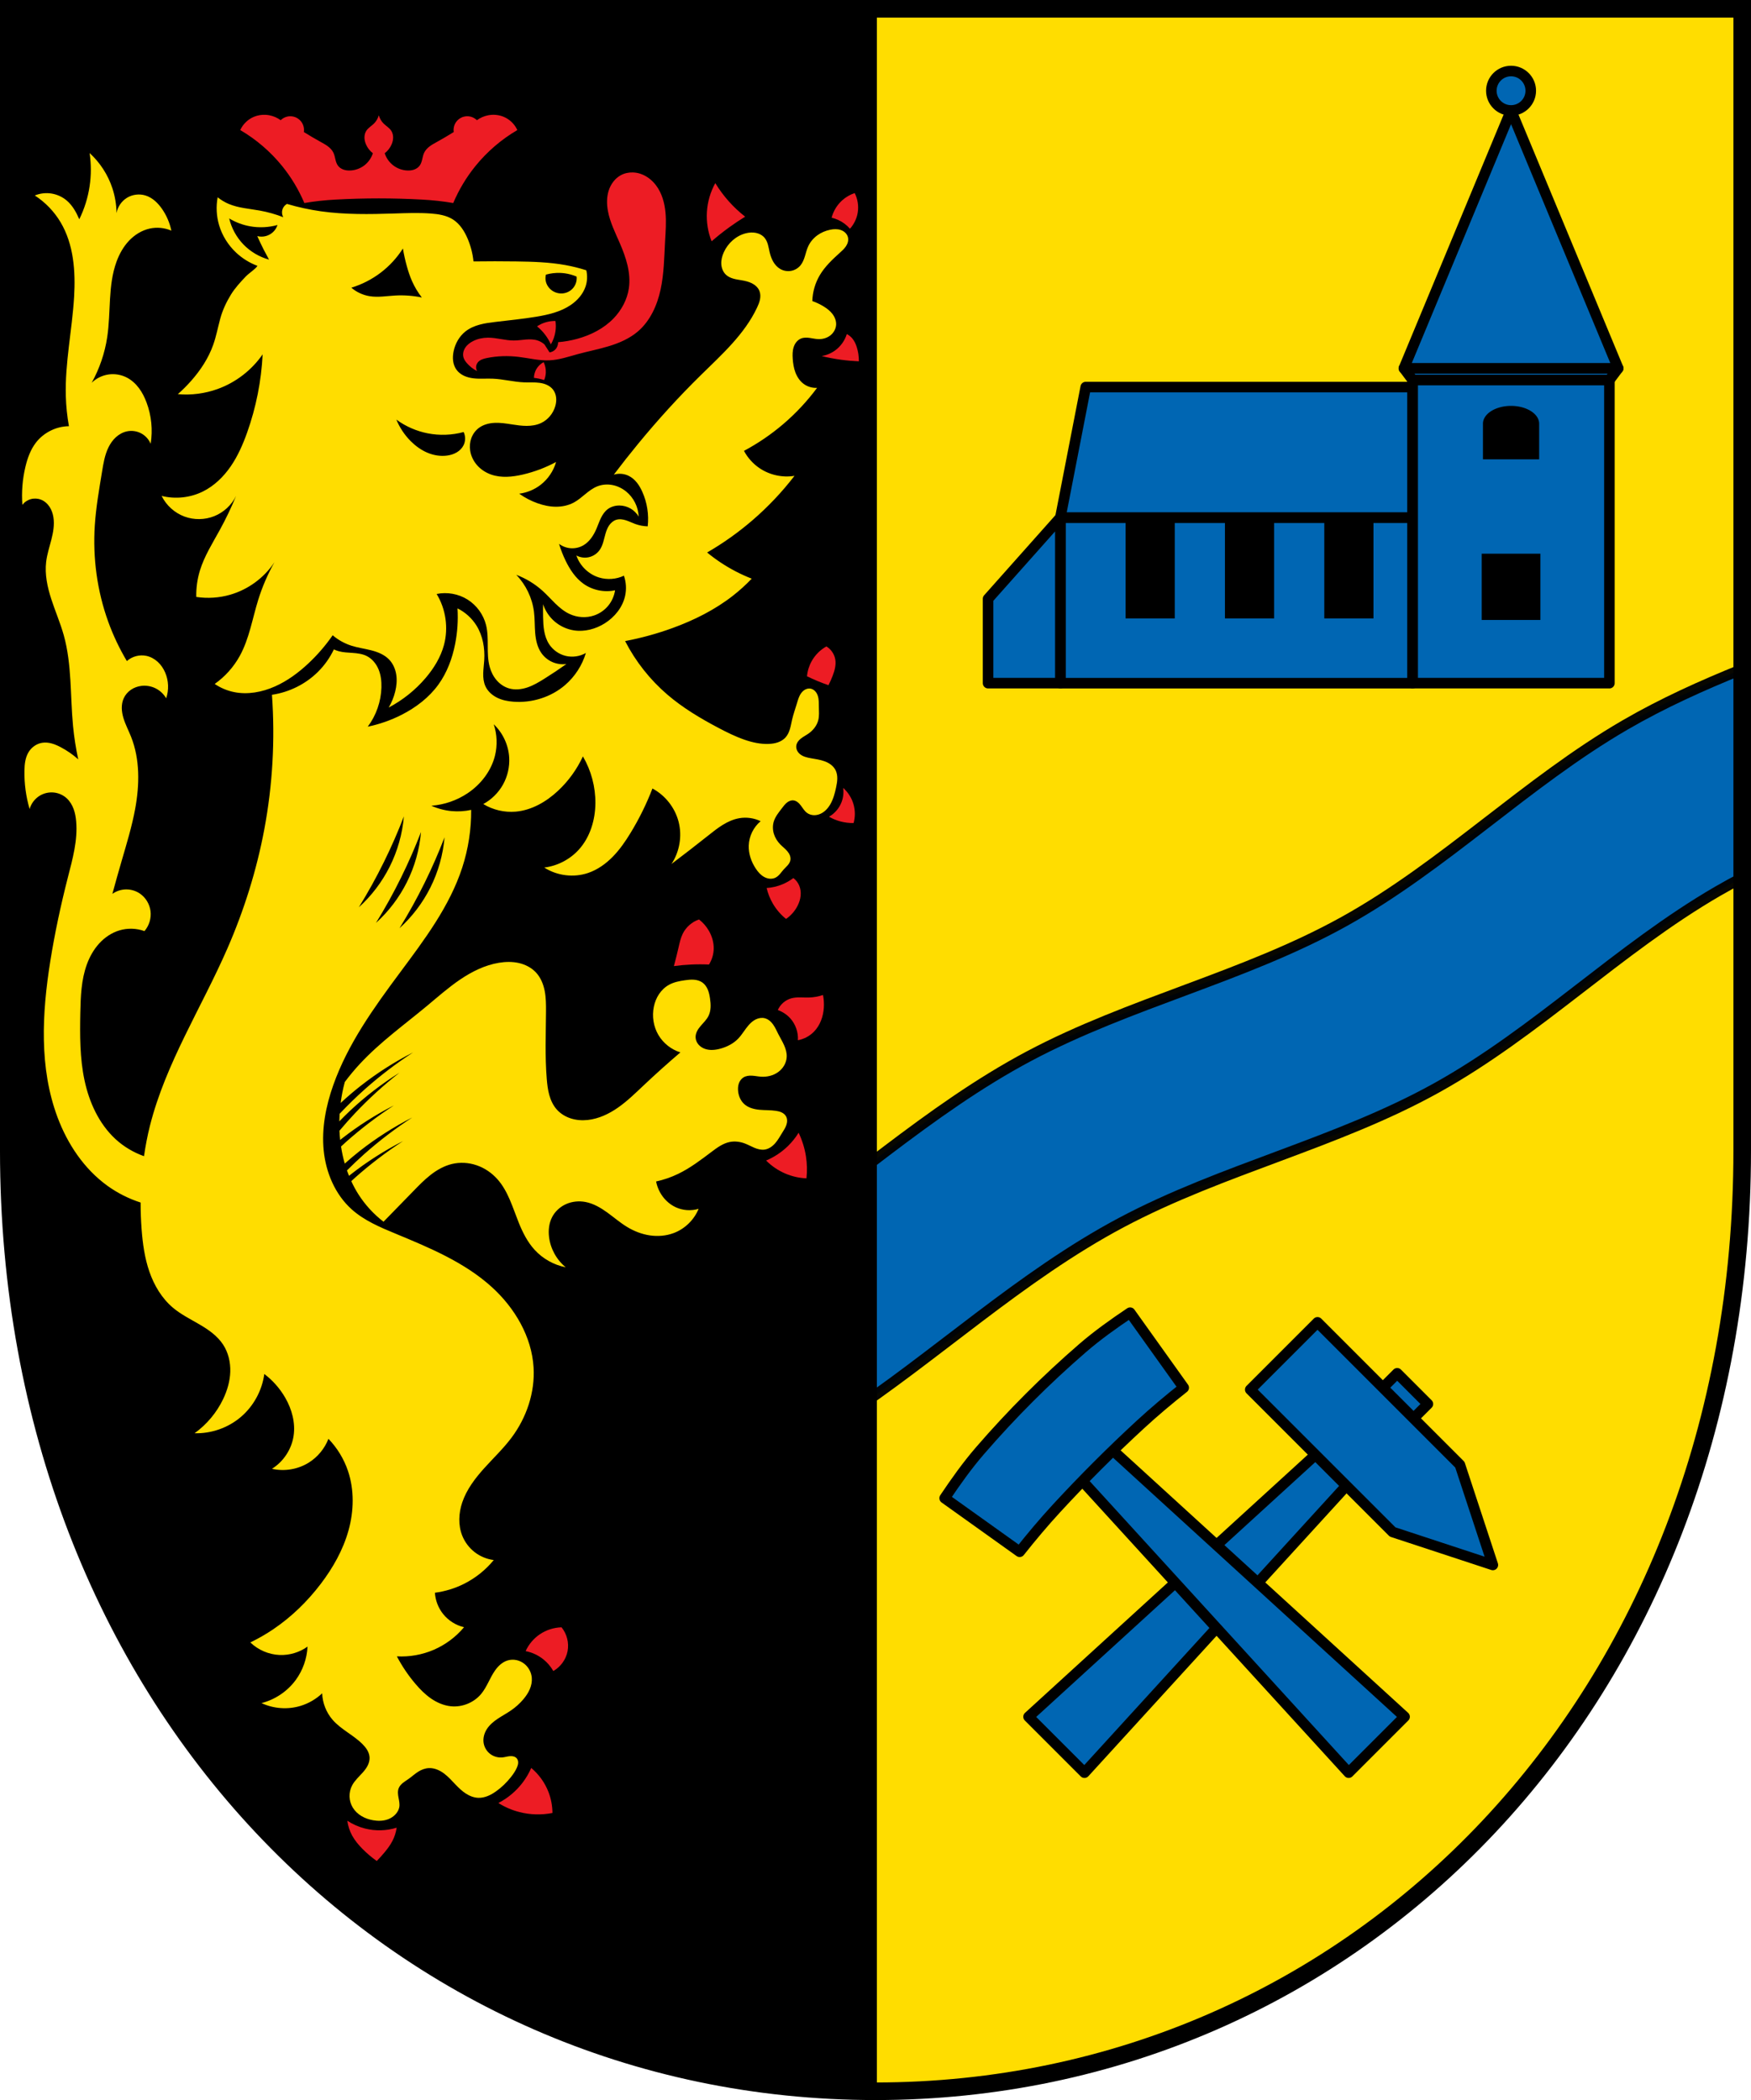 <?xml version="1.0" encoding="UTF-8" standalone="no"?>
<!-- Created with Inkscape (http://www.inkscape.org/) -->

<svg
   xmlns:dc="http://purl.org/dc/elements/1.1/"
   xmlns:cc="http://creativecommons.org/ns#"
   xmlns:rdf="http://www.w3.org/1999/02/22-rdf-syntax-ns#"
   xmlns:svg="http://www.w3.org/2000/svg"
   xmlns="http://www.w3.org/2000/svg"
   xmlns:sodipodi="http://sodipodi.sourceforge.net/DTD/sodipodi-0.dtd"
   xmlns:inkscape="http://www.inkscape.org/namespaces/inkscape"
   width="131.776mm"
   height="158.029mm"
   viewBox="0 0 131.776 158.029"
   version="1.1"
   id="svg865"
   inkscape:version="0.92.5 (2060ec1f9f, 2020-04-08)"
   sodipodi:docname="DEU Neuerkirch COA.svg">
  <defs
     id="defs859">
    <inkscape:path-effect
       effect="spiro"
       id="path-effect4792"
       is_visible="true" />
    <inkscape:path-effect
       effect="spiro"
       id="path-effect4752"
       is_visible="true" />
    <inkscape:path-effect
       effect="spiro"
       id="path-effect4748"
       is_visible="true" />
    <inkscape:path-effect
       effect="spiro"
       id="path-effect4744"
       is_visible="true" />
    <inkscape:path-effect
       effect="spiro"
       id="path-effect4740"
       is_visible="true" />
    <inkscape:path-effect
       effect="spiro"
       id="path-effect4657"
       is_visible="true" />
    <inkscape:path-effect
       effect="spiro"
       id="path-effect4653"
       is_visible="true" />
    <inkscape:path-effect
       effect="spiro"
       id="path-effect4611"
       is_visible="true" />
    <inkscape:path-effect
       effect="spiro"
       id="path-effect4571"
       is_visible="true" />
    <inkscape:path-effect
       effect="spiro"
       id="path-effect4566"
       is_visible="true" />
    <inkscape:path-effect
       effect="spiro"
       id="path-effect4561"
       is_visible="true" />
    <inkscape:path-effect
       effect="spiro"
       id="path-effect4556"
       is_visible="true" />
    <inkscape:path-effect
       effect="spiro"
       id="path-effect4552"
       is_visible="true" />
    <inkscape:path-effect
       effect="spiro"
       id="path-effect4503"
       is_visible="true" />
    <inkscape:path-effect
       effect="spiro"
       id="path-effect4499"
       is_visible="true" />
    <inkscape:path-effect
       effect="spiro"
       id="path-effect4494"
       is_visible="true" />
    <inkscape:path-effect
       effect="spiro"
       id="path-effect4490"
       is_visible="true" />
    <inkscape:path-effect
       effect="spiro"
       id="path-effect4486"
       is_visible="true" />
    <inkscape:path-effect
       effect="spiro"
       id="path-effect4481"
       is_visible="true" />
    <inkscape:path-effect
       effect="spiro"
       id="path-effect4476"
       is_visible="true" />
    <inkscape:path-effect
       effect="spiro"
       id="path-effect4472"
       is_visible="true" />
    <inkscape:path-effect
       effect="spiro"
       id="path-effect4281"
       is_visible="true" />
    <inkscape:path-effect
       effect="spiro"
       id="path-effect1751"
       is_visible="true" />
    <inkscape:path-effect
       effect="spiro"
       id="path-effect1707"
       is_visible="true" />
    <inkscape:path-effect
       effect="spiro"
       id="path-effect1666"
       is_visible="true" />
    <inkscape:path-effect
       effect="spiro"
       id="path-effect1624"
       is_visible="true" />
    <inkscape:path-effect
       effect="spiro"
       id="path-effect1575"
       is_visible="true" />
    <inkscape:path-effect
       effect="spiro"
       id="path-effect1444"
       is_visible="true" />
    <inkscape:path-effect
       effect="spiro"
       id="path-effect3644"
       is_visible="true" />
    <inkscape:path-effect
       effect="spiro"
       id="path-effect3636"
       is_visible="true" />
    <inkscape:path-effect
       effect="spiro"
       id="path-effect3544"
       is_visible="true" />
    <inkscape:path-effect
       effect="spiro"
       id="path-effect3466"
       is_visible="true" />
    <inkscape:path-effect
       effect="spiro"
       id="path-effect3544-2"
       is_visible="true" />
    <inkscape:path-effect
       effect="spiro"
       id="path-effect3644-8"
       is_visible="true" />
    <inkscape:path-effect
       effect="spiro"
       id="path-effect3644-3"
       is_visible="true" />
    <inkscape:path-effect
       effect="spiro"
       id="path-effect3636-0"
       is_visible="true" />
    <inkscape:path-effect
       effect="spiro"
       id="path-effect1727-0-1"
       is_visible="true" />
    <inkscape:path-effect
       effect="spiro"
       id="path-effect1731-8-3"
       is_visible="true" />
    <inkscape:path-effect
       effect="spiro"
       id="path-effect1727-3"
       is_visible="true" />
    <inkscape:path-effect
       effect="spiro"
       id="path-effect1731-7"
       is_visible="true" />
    <inkscape:path-effect
       effect="spiro"
       id="path-effect841-8"
       is_visible="true" />
    <inkscape:path-effect
       effect="skeletal"
       id="path-effect6414"
       is_visible="true"
       lpeversion="1"
       pattern="m 26507.414,27761.564 c 0,-13.157 10.678,-23.835 23.835,-23.835 13.157,0 23.835,10.678 23.835,23.835 0,13.157 -10.678,23.835 -23.835,23.835 -13.157,0 -23.835,-10.678 -23.835,-23.835 z"
       copytype="single_stretched"
       prop_scale="0.08"
       scale_y_rel="false"
       spacing="0"
       normal_offset="0"
       tang_offset="0"
       prop_units="false"
       vertical_pattern="false"
       hide_knot="false"
       fuse_tolerance="0" />
    <inkscape:path-effect
       effect="spiro"
       id="path-effect1444-1"
       is_visible="true" />
    <inkscape:path-effect
       effect="spiro"
       id="path-effect1575-2"
       is_visible="true" />
    <inkscape:path-effect
       effect="spiro"
       id="path-effect1624-8"
       is_visible="true" />
    <inkscape:path-effect
       effect="spiro"
       id="path-effect1666-3"
       is_visible="true" />
    <inkscape:path-effect
       effect="spiro"
       id="path-effect1707-7"
       is_visible="true" />
    <inkscape:path-effect
       effect="spiro"
       id="path-effect1751-9"
       is_visible="true" />
    <inkscape:path-effect
       effect="spiro"
       id="path-effect4281-0"
       is_visible="true" />
    <inkscape:path-effect
       effect="spiro"
       id="path-effect4611-5"
       is_visible="true" />
    <inkscape:path-effect
       effect="spiro"
       id="path-effect4657-4"
       is_visible="true" />
    <inkscape:path-effect
       effect="spiro"
       id="path-effect4657-2"
       is_visible="true" />
    <inkscape:path-effect
       effect="spiro"
       id="path-effect4657-44"
       is_visible="true" />
    <inkscape:path-effect
       effect="spiro"
       id="path-effect4657-7"
       is_visible="true" />
    <inkscape:path-effect
       effect="spiro"
       id="path-effect4792-0"
       is_visible="true" />
    <inkscape:path-effect
       effect="spiro"
       id="path-effect4792-9"
       is_visible="true" />
  </defs>
  <sodipodi:namedview
     id="base"
     pagecolor="#ffffff"
     bordercolor="#666666"
     borderopacity="1.0"
     inkscape:pageopacity="0.0"
     inkscape:pageshadow="2"
     inkscape:zoom="1.3276964"
     inkscape:cx="249.02614"
     inkscape:cy="298.63754"
     inkscape:document-units="mm"
     inkscape:current-layer="layer1"
     showgrid="false"
     inkscape:window-width="1920"
     inkscape:window-height="1046"
     inkscape:window-x="-11"
     inkscape:window-y="-11"
     inkscape:window-maximized="1"
     fit-margin-top="0"
     fit-margin-left="0"
     fit-margin-right="0"
     fit-margin-bottom="0"
     inkscape:snap-global="false"
     inkscape:snap-midpoints="true"
     inkscape:snap-smooth-nodes="true" />
  <g
     inkscape:label="Ebene 1"
     inkscape:groupmode="layer"
     id="layer1"
     transform="translate(5.188,168.872)">
    <path
       style="opacity:1;fill:#ffdd00;fill-opacity:1;fill-rule:evenodd;stroke:none;stroke-width:1.323;stroke-linecap:round;stroke-linejoin:miter;stroke-miterlimit:4;stroke-dasharray:none;stroke-opacity:1;paint-order:fill markers stroke"
       d="m -4.527,-168.21 v 85.912 c 0,41.282 29.091,70.794 65.226,70.794 36.136,0 65.227,-29.511 65.227,-70.794 v -85.912 z"
       id="rect953-8-1"
       inkscape:connector-curvature="0"
       sodipodi:nodetypes="cssscc" />
    <path
       inkscape:connector-curvature="0"
       style="fill:#0066b3;stroke:#000000;stroke-width:0.794;stroke-linecap:butt;stroke-linejoin:round;stroke-miterlimit:4;stroke-dasharray:none;stroke-opacity:0.965;fill-opacity:1"
       d="m 125.927,-118.515 c -3.023,1.222 -5.991,2.557 -8.812,4.195 -7.443,4.32 -13.614,10.606 -21.137,14.786 -7.523,4.179 -16.12,6.098 -23.721,10.135 -7.601,4.037 -13.95,10.051 -21.137,14.785 -7.219,4.755 -15.294,8.206 -23.721,10.135 l 6.956,12.52 c 8.426,-1.929 16.502,-5.38 23.721,-10.135 7.187,-4.734 13.536,-10.749 21.137,-14.786 7.601,-4.037 16.197,-5.955 23.721,-10.135 7.523,-4.179 13.694,-10.465 21.137,-14.785 0.611,-0.355 1.232,-0.691 1.856,-1.02 z"
       id="path1442-9" />
    <path
       style="opacity:1;fill:#000000;fill-opacity:1;fill-rule:evenodd;stroke:none;stroke-width:5;stroke-linecap:round;stroke-linejoin:round;stroke-miterlimit:4;stroke-dasharray:none;stroke-dashoffset:0;stroke-opacity:1;paint-order:normal"
       d="M 2.5 2.5 L 2.5 327.209 C 2.5 483.236 112.449 594.775 249.025 594.775 L 249.025 2.5 L 2.5 2.5 z "
       transform="matrix(0.265,0,0,0.265,-5.188,-168.872)"
       id="rect1224" />
    <flowRoot
       xml:space="preserve"
       id="flowRoot2783"
       style="font-style:normal;font-weight:normal;font-size:26.667px;line-height:1.25;font-family:sans-serif;letter-spacing:0px;word-spacing:0px;fill:#000000;fill-opacity:1;stroke:none"><flowRegion
         id="flowRegion2785"><rect
           id="rect2787"
           width="4.055"
           height="56.766"
           x="1812.468"
           y="-35.759" /></flowRegion><flowPara
         id="flowPara2789" /></flowRoot>    <path
       style="fill:#ed1c24;fill-opacity:1;stroke:none;stroke-width:1px;stroke-linecap:butt;stroke-linejoin:miter;stroke-opacity:1"
       d="M 75.393 32.604 C 74.288 32.552 73.173 32.733 72.15 33.152 C 70.43 33.857 68.996 35.24 68.229 36.934 C 72.767 39.588 76.821 43.069 80.131 47.154 C 82.709 50.337 84.837 53.882 86.432 57.654 C 89.349 57.15 92.298 56.839 95.252 56.676 C 103.454 56.222 111.693 56.222 119.895 56.676 C 122.849 56.839 125.8 57.15 128.717 57.654 C 130.312 53.882 132.44 50.337 135.018 47.154 C 138.327 43.069 142.38 39.588 146.918 36.934 C 146.151 35.24 144.719 33.857 142.998 33.152 C 141.634 32.594 140.104 32.457 138.656 32.732 C 137.497 32.953 136.39 33.436 135.438 34.133 C 134.952 33.654 134.338 33.306 133.678 33.135 C 133.018 32.964 132.313 32.97 131.656 33.154 C 130.749 33.407 129.942 34.002 129.432 34.793 C 128.921 35.584 128.712 36.564 128.855 37.494 C 127.295 38.471 125.708 39.406 124.096 40.295 C 123.388 40.685 122.671 41.069 122.025 41.557 C 121.38 42.044 120.803 42.645 120.455 43.375 C 120.177 43.958 120.055 44.6 119.906 45.229 C 119.758 45.857 119.573 46.492 119.195 47.016 C 118.812 47.546 118.245 47.93 117.629 48.152 C 117.013 48.375 116.35 48.442 115.695 48.416 C 114.26 48.36 112.844 47.852 111.701 46.982 C 110.558 46.113 109.691 44.884 109.254 43.516 C 110.108 42.862 110.791 41.985 111.215 40.996 C 111.483 40.369 111.65 39.692 111.645 39.01 C 111.64 38.328 111.456 37.639 111.074 37.074 C 110.536 36.278 109.661 35.787 108.975 35.115 C 108.309 34.464 107.82 33.633 107.574 32.734 C 107.328 33.633 106.839 34.464 106.174 35.115 C 105.487 35.787 104.61 36.278 104.072 37.074 C 103.69 37.639 103.509 38.328 103.504 39.01 C 103.499 39.692 103.665 40.369 103.934 40.996 C 104.357 41.985 105.038 42.862 105.893 43.516 C 105.455 44.884 104.589 46.113 103.445 46.982 C 102.302 47.852 100.889 48.36 99.453 48.416 C 98.799 48.442 98.135 48.375 97.52 48.152 C 96.904 47.93 96.337 47.546 95.953 47.016 C 95.575 46.492 95.391 45.857 95.242 45.229 C 95.093 44.6 94.969 43.958 94.691 43.375 C 94.343 42.645 93.766 42.044 93.121 41.557 C 92.476 41.069 91.761 40.685 91.053 40.295 C 89.44 39.406 87.852 38.471 86.291 37.494 C 86.434 36.564 86.225 35.584 85.715 34.793 C 85.204 34.002 84.397 33.407 83.49 33.154 C 82.833 32.971 82.129 32.965 81.469 33.135 C 80.809 33.306 80.196 33.654 79.711 34.133 C 78.759 33.436 77.65 32.953 76.49 32.732 C 76.128 32.664 75.761 32.621 75.393 32.604 z M 179.734 48.969 C 178.555 48.933 177.372 49.18 176.334 49.736 C 174.639 50.645 173.428 52.321 172.852 54.156 C 172.275 55.991 172.29 57.975 172.635 59.867 C 173.22 63.079 174.712 66.039 176.012 69.033 C 177.777 73.099 179.239 77.513 178.586 81.896 C 178.109 85.101 176.497 88.091 174.244 90.42 C 171.475 93.283 167.795 95.155 163.953 96.209 C 162.166 96.699 160.331 97.023 158.484 97.174 C 158.519 97.941 158.222 98.717 157.682 99.264 C 157.253 99.698 156.677 99.986 156.072 100.068 L 154.625 97.816 C 154.07 97.312 153.408 96.926 152.695 96.691 C 151.619 96.336 150.46 96.329 149.33 96.418 C 148.2 96.507 147.075 96.687 145.941 96.691 C 143.458 96.701 141.028 95.867 138.545 95.887 C 137.102 95.898 135.653 96.205 134.363 96.852 C 133.488 97.29 132.676 97.898 132.137 98.715 C 131.867 99.123 131.668 99.58 131.574 100.061 C 131.48 100.541 131.494 101.046 131.631 101.516 C 131.807 102.12 132.181 102.648 132.596 103.123 C 133.404 104.05 134.393 104.819 135.49 105.375 C 135.282 105.003 135.185 104.57 135.213 104.145 C 135.241 103.719 135.395 103.304 135.65 102.963 C 135.945 102.571 136.365 102.285 136.814 102.088 C 137.264 101.891 137.742 101.775 138.223 101.676 C 141.23 101.053 144.341 100.982 147.389 101.354 C 150.285 101.707 153.158 102.457 156.072 102.318 C 158.82 102.187 161.459 101.274 164.113 100.551 C 167.072 99.745 170.093 99.169 173.023 98.268 C 175.954 97.366 178.829 96.111 181.158 94.117 C 184.642 91.134 186.629 86.717 187.6 82.234 C 188.57 77.751 188.626 73.131 188.877 68.551 C 189.028 65.807 189.249 63.051 188.99 60.314 C 188.732 57.578 187.959 54.825 186.305 52.631 C 185.17 51.126 183.616 49.909 181.822 49.33 C 181.15 49.113 180.442 48.99 179.734 48.969 z M 203.135 52.002 C 201.748 54.509 200.928 57.328 200.754 60.188 C 200.582 63.019 201.041 65.887 202.092 68.521 C 203.716 67.106 205.406 65.764 207.152 64.502 C 208.602 63.454 210.092 62.463 211.617 61.527 C 209.956 60.229 208.41 58.782 207.004 57.211 C 205.56 55.597 204.263 53.851 203.135 52.002 z M 242.721 54.83 C 241.403 55.267 240.178 55.98 239.148 56.912 C 237.709 58.215 236.661 59.945 236.172 61.824 C 236.784 61.965 237.385 62.165 237.959 62.42 C 239.266 63 240.443 63.87 241.381 64.949 C 242.574 63.629 243.362 61.949 243.613 60.188 C 243.873 58.367 243.557 56.468 242.721 54.83 z M 157.742 91.15 C 156.862 91.131 155.978 91.241 155.129 91.477 C 154.202 91.733 153.316 92.139 152.516 92.674 C 153.415 93.404 154.223 94.247 154.912 95.178 C 155.514 95.99 156.025 96.868 156.436 97.791 C 157.105 96.657 157.552 95.393 157.742 94.09 C 157.884 93.117 157.884 92.123 157.742 91.15 z M 240.488 94.861 C 239.924 96.694 238.759 98.337 237.215 99.475 C 236.077 100.313 234.738 100.879 233.344 101.111 C 235.16 101.554 237 101.903 238.852 102.154 C 240.53 102.382 242.218 102.53 243.91 102.6 C 243.926 101.24 243.726 99.879 243.316 98.582 C 243.048 97.731 242.683 96.898 242.125 96.201 C 241.681 95.647 241.12 95.186 240.488 94.861 z M 154.385 102.836 C 153.551 103.275 152.84 103.948 152.357 104.758 C 151.9 105.524 151.648 106.411 151.631 107.303 C 152.084 107.35 152.536 107.418 152.982 107.51 C 153.509 107.618 154.028 107.757 154.539 107.926 C 154.819 107.251 154.979 106.527 155.008 105.797 C 155.048 104.779 154.832 103.751 154.385 102.836 z M 234.684 183.559 C 232.948 184.531 231.49 185.989 230.518 187.725 C 229.776 189.048 229.316 190.53 229.178 192.041 C 230.157 192.516 231.149 192.963 232.154 193.381 C 233.184 193.809 234.226 194.205 235.279 194.57 C 235.724 193.7 236.122 192.806 236.471 191.893 C 237.033 190.42 237.472 188.835 237.215 187.279 C 236.963 185.752 236.011 184.354 234.684 183.559 z M 239.445 223.738 C 239.638 225.087 239.484 226.485 239 227.758 C 238.337 229.503 237.051 231.002 235.428 231.924 C 236.455 232.51 237.558 232.962 238.701 233.264 C 239.913 233.583 241.169 233.735 242.422 233.711 C 242.888 232.017 242.888 230.196 242.422 228.502 C 241.918 226.672 240.87 224.993 239.445 223.738 z M 225.309 249.336 C 224.348 250.061 223.296 250.662 222.184 251.121 C 220.765 251.707 219.25 252.062 217.719 252.164 C 218.084 253.731 218.688 255.242 219.504 256.629 C 220.472 258.275 221.739 259.743 223.225 260.943 C 224.605 260.004 225.742 258.711 226.498 257.223 C 226.952 256.329 227.272 255.361 227.371 254.363 C 227.47 253.366 227.344 252.34 226.945 251.42 C 226.59 250.601 226.021 249.875 225.309 249.336 z M 198.521 261.094 C 196.538 261.761 194.842 263.239 193.908 265.111 C 193.305 266.322 193.018 267.661 192.717 268.98 C 192.307 270.775 191.86 272.562 191.377 274.338 C 193.006 274.116 194.646 273.966 196.289 273.891 C 197.974 273.813 199.662 273.813 201.348 273.891 C 202.184 272.559 202.653 270.998 202.688 269.426 C 202.726 267.66 202.221 265.902 201.348 264.367 C 200.63 263.106 199.665 261.988 198.521 261.094 z M 233.727 282.545 C 232.425 282.981 231.058 283.224 229.686 283.26 C 228.014 283.303 226.305 283.046 224.695 283.496 C 223.018 283.965 221.578 285.224 220.891 286.824 C 222.255 287.297 223.496 288.123 224.457 289.201 C 225.946 290.872 226.733 293.149 226.596 295.383 C 228.296 295.073 229.896 294.232 231.113 293.006 C 232.904 291.202 233.808 288.648 233.965 286.111 C 234.038 284.919 233.958 283.717 233.727 282.545 z M 226.797 321.662 C 225.957 323.015 224.956 324.267 223.82 325.383 C 222.024 327.149 219.891 328.57 217.57 329.549 C 219.141 331.13 221.023 332.402 223.076 333.27 C 224.96 334.065 226.987 334.522 229.029 334.609 C 229.253 332.531 229.203 330.424 228.881 328.359 C 228.519 326.041 227.814 323.776 226.797 321.662 z M 159.471 462.1 C 157.292 462.157 155.134 462.846 153.326 464.064 C 151.569 465.249 150.149 466.928 149.271 468.857 C 151.106 469.214 152.85 470.024 154.309 471.193 C 155.449 472.108 156.413 473.241 157.135 474.512 C 159.22 473.336 160.746 471.209 161.191 468.857 C 161.638 466.499 160.99 463.957 159.471 462.1 z M 150.867 502.037 C 150.218 503.521 149.391 504.926 148.41 506.215 C 146.581 508.617 144.213 510.608 141.529 511.992 C 143.386 513.158 145.426 514.031 147.551 514.572 C 150.594 515.347 153.809 515.432 156.889 514.818 C 156.878 512.807 156.502 510.799 155.783 508.92 C 154.765 506.258 153.055 503.863 150.867 502.037 z M 98.641 517.029 C 98.829 518.489 99.29 519.913 99.992 521.207 C 100.761 522.623 101.809 523.871 102.941 525.018 C 104.189 526.28 105.549 527.434 106.998 528.459 C 107.768 527.67 108.506 526.849 109.209 526 C 110.037 525.001 110.822 523.955 111.422 522.805 C 112.042 521.616 112.459 520.323 112.65 518.996 C 109.758 519.896 106.617 519.982 103.68 519.242 C 101.893 518.792 100.181 518.04 98.641 517.029 z "
       transform="matrix(0.265,0,0,0.265,-5.188,-168.872)"
       id="path1573-6" />
    <path
       style="fill:#ffdd00;fill-opacity:1;stroke:none;stroke-width:1px;stroke-linecap:butt;stroke-linejoin:miter;stroke-opacity:1"
       d="M 25.451 43.463 C 25.915 46.574 25.915 49.754 25.451 52.865 C 24.965 56.126 23.971 59.311 22.514 62.268 C 21.672 60.303 20.61 58.371 18.988 56.979 C 17.761 55.925 16.238 55.219 14.641 54.961 C 13.043 54.703 11.377 54.895 9.881 55.51 C 12.874 57.444 15.409 60.081 17.225 63.148 C 20.93 69.408 21.479 77.04 21.045 84.301 C 20.481 93.725 18.425 103.068 18.693 112.506 C 18.775 115.363 19.071 118.214 19.576 121.027 C 15.949 121.059 12.376 122.844 10.174 125.727 C 8.672 127.693 7.816 130.079 7.236 132.484 C 6.381 136.033 6.081 139.716 6.354 143.355 C 6.951 142.576 7.806 141.999 8.752 141.736 C 9.698 141.474 10.729 141.527 11.643 141.887 C 12.635 142.277 13.471 143.015 14.061 143.904 C 14.65 144.793 15.001 145.827 15.168 146.881 C 15.505 149.001 15.115 151.17 14.582 153.25 C 14.049 155.33 13.369 157.382 13.111 159.514 C 12.678 163.095 13.459 166.718 14.572 170.148 C 15.686 173.579 17.135 176.899 18.105 180.373 C 20.442 188.733 19.913 197.589 20.75 206.229 C 21.056 209.387 21.547 212.529 22.219 215.631 C 20.709 214.281 19.032 213.116 17.238 212.174 C 16.42 211.744 15.574 211.36 14.682 211.117 C 13.79 210.875 12.849 210.778 11.938 210.93 C 10.362 211.191 8.947 212.21 8.117 213.574 C 7.167 215.136 6.973 217.034 6.941 218.861 C 6.878 222.531 7.375 226.211 8.41 229.732 C 8.857 228.149 9.933 226.75 11.35 225.912 C 12.531 225.213 13.939 224.904 15.305 225.047 C 16.67 225.19 17.985 225.787 18.988 226.725 C 19.867 227.545 20.497 228.608 20.91 229.736 C 21.324 230.865 21.529 232.06 21.633 233.258 C 22.099 238.611 20.615 243.917 19.281 249.123 C 17.269 256.978 15.566 264.913 14.287 272.92 C 11.926 287.707 11.092 303.262 16.344 317.285 C 19.187 324.878 23.882 331.916 30.445 336.676 C 33.327 338.766 36.546 340.383 39.934 341.479 C 39.93 343.979 40.022 346.478 40.207 348.971 C 40.513 353.085 41.075 357.213 42.426 361.111 C 43.777 365.009 45.961 368.689 49.117 371.346 C 51.393 373.261 54.091 374.59 56.658 376.092 C 59.226 377.593 61.748 379.35 63.373 381.842 C 64.843 384.096 65.479 386.839 65.395 389.529 C 65.31 392.219 64.533 394.857 63.373 397.285 C 61.536 401.13 58.717 404.502 55.256 406.988 C 59.971 407.127 64.717 405.472 68.324 402.434 C 71.976 399.357 74.426 394.891 75.057 390.158 C 77.458 391.978 79.49 394.281 80.996 396.891 C 82.89 400.171 83.949 404.036 83.373 407.779 C 82.79 411.568 80.488 415.059 77.234 417.086 C 80.784 417.901 84.647 417.245 87.729 415.305 C 90.231 413.729 92.207 411.33 93.273 408.572 C 95.762 411.15 97.671 414.287 98.818 417.682 C 100.651 423.107 100.504 429.089 98.969 434.605 C 97.433 440.122 94.563 445.2 91.096 449.758 C 87.32 454.721 82.797 459.136 77.631 462.629 C 75.547 464.038 73.361 465.296 71.096 466.391 C 73.311 468.536 76.331 469.831 79.412 469.955 C 82.217 470.068 85.054 469.217 87.334 467.578 C 87.177 470.985 85.989 474.338 83.967 477.084 C 81.609 480.286 78.118 482.636 74.264 483.617 C 77.696 485.224 81.728 485.513 85.354 484.41 C 87.637 483.716 89.757 482.485 91.492 480.846 C 91.593 483.593 92.658 486.294 94.461 488.369 C 96.866 491.138 100.398 492.693 102.977 495.301 C 103.486 495.816 103.958 496.374 104.318 497.004 C 104.678 497.633 104.922 498.338 104.955 499.062 C 104.991 499.858 104.772 500.652 104.414 501.363 C 104.056 502.075 103.565 502.71 103.037 503.307 C 101.981 504.499 100.75 505.574 100.006 506.982 C 99.489 507.96 99.232 509.073 99.266 510.178 C 99.3 511.283 99.625 512.376 100.203 513.318 C 100.81 514.308 101.687 515.121 102.686 515.713 C 103.684 516.305 104.802 516.682 105.945 516.883 C 107.294 517.12 108.709 517.113 110.006 516.676 C 111.303 516.239 112.474 515.342 113.074 514.111 C 113.213 513.827 113.321 513.527 113.383 513.217 C 113.561 512.324 113.353 511.404 113.184 510.51 C 113.099 510.062 113.022 509.611 113.01 509.156 C 112.997 508.701 113.051 508.239 113.215 507.814 C 113.455 507.191 113.922 506.679 114.441 506.26 C 114.961 505.84 115.539 505.499 116.084 505.113 C 117.003 504.463 117.83 503.684 118.785 503.088 C 119.701 502.516 120.743 502.119 121.822 502.076 C 123.362 502.015 124.856 502.681 126.092 503.602 C 127.328 504.522 128.351 505.691 129.418 506.803 C 130.296 507.718 131.216 508.605 132.279 509.295 C 133.343 509.985 134.565 510.473 135.832 510.516 C 136.747 510.547 137.66 510.346 138.51 510.006 C 139.36 509.666 140.15 509.188 140.896 508.658 C 142.492 507.525 143.902 506.142 145.115 504.607 C 145.776 503.772 146.384 502.884 146.805 501.906 C 146.98 501.499 147.122 501.071 147.148 500.629 C 147.175 500.187 147.075 499.726 146.805 499.375 C 146.587 499.092 146.269 498.895 145.928 498.787 C 145.587 498.68 145.224 498.657 144.867 498.682 C 144.154 498.73 143.464 498.959 142.754 499.037 C 141.521 499.172 140.24 498.828 139.246 498.086 C 138.252 497.344 137.556 496.21 137.352 494.986 C 137.129 493.652 137.485 492.255 138.195 491.104 C 138.97 489.846 140.134 488.874 141.361 488.053 C 142.589 487.232 143.899 486.541 145.115 485.703 C 146.432 484.797 147.633 483.721 148.66 482.496 C 149.377 481.641 150.013 480.708 150.449 479.682 C 150.886 478.655 151.119 477.531 151.023 476.42 C 150.896 474.927 150.153 473.492 148.998 472.537 C 148.329 471.984 147.527 471.588 146.678 471.408 C 145.828 471.228 144.932 471.264 144.104 471.523 C 142.626 471.987 141.444 473.125 140.559 474.395 C 139.099 476.487 138.298 479.007 136.676 480.977 C 134.622 483.471 131.284 484.846 128.068 484.521 C 126.03 484.316 124.089 483.474 122.402 482.311 C 120.715 481.147 119.265 479.67 117.939 478.107 C 115.917 475.722 114.159 473.112 112.707 470.342 C 116.276 470.54 119.891 469.901 123.174 468.486 C 126.49 467.058 129.464 464.841 131.781 462.072 C 129.475 461.531 127.361 460.201 125.873 458.357 C 124.486 456.639 123.648 454.485 123.51 452.281 C 126.382 451.907 129.192 451.048 131.781 449.75 C 135.026 448.123 137.922 445.806 140.221 442.998 C 138.259 442.75 136.369 441.968 134.805 440.758 C 133.241 439.548 132.009 437.914 131.275 436.078 C 130.082 433.09 130.245 429.673 131.275 426.625 C 132.518 422.948 134.93 419.785 137.529 416.902 C 140.128 414.02 142.961 411.335 145.285 408.227 C 149.538 402.538 151.958 395.399 151.531 388.309 C 151.004 379.551 146.204 371.426 139.715 365.521 C 131.962 358.466 122.055 354.343 112.371 350.33 C 107.951 348.498 103.44 346.605 99.879 343.41 C 95.183 339.197 92.556 332.987 91.928 326.709 C 91.3 320.431 92.541 314.08 94.646 308.133 C 98.787 296.434 106.15 286.19 113.553 276.23 C 120.493 266.893 127.677 257.417 131.275 246.354 C 132.991 241.079 133.849 235.527 133.807 229.98 C 131.982 230.379 130.096 230.494 128.236 230.318 C 126.257 230.132 124.31 229.616 122.498 228.799 C 126.159 228.53 129.744 227.295 132.795 225.254 C 136.526 222.757 139.469 218.977 140.559 214.621 C 141.293 211.687 141.174 208.544 140.221 205.674 C 142.805 208.119 144.409 211.574 144.609 215.127 C 144.759 217.78 144.139 220.472 142.844 222.793 C 141.549 225.113 139.583 227.055 137.246 228.32 C 139.98 229.985 143.25 230.752 146.439 230.48 C 150.968 230.094 155.127 227.68 158.451 224.58 C 161.416 221.815 163.839 218.469 165.541 214.789 C 167.894 218.807 169.133 223.47 169.086 228.125 C 169.038 232.893 167.567 237.762 164.359 241.289 C 161.834 244.065 158.293 245.897 154.568 246.354 C 158.216 248.706 162.955 249.283 167.061 247.873 C 169.712 246.962 172.055 245.285 174.018 243.283 C 175.98 241.281 177.583 238.956 179.045 236.564 C 181.503 232.544 183.595 228.301 185.289 223.904 C 188.927 225.847 191.69 229.363 192.717 233.357 C 193.756 237.398 193.001 241.867 190.691 245.342 C 194.213 242.684 197.701 239.982 201.156 237.238 C 202.483 236.185 203.807 235.124 205.25 234.236 C 206.693 233.349 208.265 232.636 209.934 232.344 C 211.981 231.985 214.138 232.285 216.01 233.188 C 213.981 234.883 212.722 237.465 212.635 240.107 C 212.558 242.44 213.362 244.752 214.66 246.691 C 215.281 247.619 216.036 248.49 217.016 249.025 C 217.505 249.293 218.045 249.473 218.602 249.518 C 219.158 249.563 219.73 249.47 220.23 249.223 C 220.734 248.974 221.149 248.58 221.518 248.156 C 221.886 247.733 222.215 247.275 222.592 246.859 C 222.948 246.466 223.347 246.113 223.693 245.711 C 224.04 245.309 224.339 244.847 224.449 244.328 C 224.547 243.868 224.49 243.382 224.33 242.939 C 224.17 242.497 223.911 242.094 223.609 241.732 C 223.006 241.009 222.237 240.446 221.58 239.771 C 220.766 238.936 220.126 237.921 219.781 236.807 C 219.437 235.692 219.395 234.477 219.723 233.357 C 220.151 231.894 221.16 230.686 222.086 229.475 C 222.498 228.936 222.904 228.382 223.428 227.951 C 223.69 227.736 223.98 227.553 224.297 227.432 C 224.613 227.31 224.955 227.249 225.293 227.279 C 225.741 227.32 226.165 227.519 226.523 227.791 C 226.882 228.063 227.18 228.404 227.451 228.764 C 227.993 229.482 228.451 230.291 229.176 230.824 C 229.705 231.214 230.353 231.433 231.01 231.475 C 231.666 231.516 232.329 231.383 232.934 231.123 C 234.142 230.603 235.088 229.593 235.758 228.461 C 236.641 226.969 237.091 225.263 237.447 223.566 C 237.618 222.751 237.77 221.927 237.781 221.094 C 237.793 220.261 237.657 219.413 237.277 218.672 C 236.967 218.066 236.503 217.546 235.963 217.133 C 235.422 216.72 234.807 216.41 234.168 216.176 C 232.89 215.708 231.526 215.539 230.188 215.295 C 229.106 215.098 227.988 214.828 227.15 214.115 C 226.81 213.825 226.525 213.466 226.342 213.059 C 226.159 212.651 226.079 212.195 226.137 211.752 C 226.19 211.343 226.359 210.953 226.592 210.613 C 226.825 210.274 227.121 209.981 227.443 209.725 C 228.088 209.212 228.834 208.841 229.514 208.375 C 230.871 207.445 231.983 206.088 232.383 204.492 C 232.685 203.286 232.571 202.022 232.551 200.779 C 232.534 199.735 232.581 198.669 232.275 197.67 C 232.123 197.17 231.879 196.693 231.525 196.309 C 231.171 195.924 230.702 195.637 230.188 195.547 C 229.669 195.456 229.127 195.57 228.662 195.814 C 228.197 196.06 227.808 196.436 227.502 196.863 C 226.889 197.719 226.61 198.76 226.307 199.768 C 225.85 201.285 225.315 202.781 224.955 204.324 C 224.749 205.21 224.601 206.11 224.342 206.982 C 224.083 207.855 223.706 208.71 223.1 209.389 C 222.52 210.037 221.751 210.5 220.932 210.791 C 220.112 211.082 219.242 211.206 218.373 211.244 C 215.987 211.349 213.611 210.814 211.355 210.027 C 208.818 209.142 206.403 207.941 204.025 206.688 C 198.907 203.988 193.9 201.003 189.51 197.234 C 184.585 193.007 180.49 187.816 177.525 182.043 C 182.117 181.173 186.637 179.931 191.027 178.33 C 197.106 176.114 202.97 173.189 208.076 169.215 C 209.995 167.721 211.804 166.084 213.479 164.32 C 210.403 163.117 207.455 161.587 204.701 159.764 C 203.359 158.875 202.062 157.915 200.818 156.893 C 205.363 154.259 209.664 151.204 213.646 147.779 C 218.06 143.984 222.083 139.734 225.631 135.119 C 222.195 135.688 218.551 134.884 215.672 132.924 C 213.843 131.678 212.322 129.983 211.283 128.029 C 215.256 125.908 218.998 123.357 222.424 120.434 C 226.005 117.378 229.239 113.916 232.045 110.137 C 230.666 110.223 229.26 109.797 228.162 108.957 C 227.109 108.151 226.357 106.996 225.887 105.756 C 225.417 104.516 225.216 103.19 225.125 101.867 C 225.049 100.761 225.051 99.629 225.393 98.574 C 225.563 98.047 225.82 97.543 226.172 97.115 C 226.524 96.687 226.975 96.335 227.488 96.127 C 228.254 95.817 229.112 95.84 229.93 95.953 C 230.748 96.067 231.557 96.266 232.383 96.297 C 233.579 96.341 234.801 96.011 235.756 95.289 C 236.71 94.567 237.375 93.441 237.447 92.246 C 237.515 91.14 237.084 90.042 236.414 89.16 C 235.744 88.278 234.847 87.593 233.902 87.014 C 232.892 86.394 231.815 85.883 230.695 85.494 C 230.762 82.911 231.502 80.349 232.82 78.127 C 234.265 75.692 236.354 73.716 238.459 71.822 C 239.108 71.238 239.771 70.648 240.25 69.918 C 240.49 69.553 240.682 69.154 240.789 68.73 C 240.897 68.307 240.917 67.86 240.822 67.434 C 240.711 66.935 240.442 66.476 240.08 66.115 C 239.718 65.754 239.267 65.489 238.785 65.32 C 238.303 65.152 237.796 65.08 237.285 65.076 C 236.774 65.072 236.258 65.135 235.758 65.238 C 234.431 65.51 233.154 66.053 232.064 66.857 C 230.975 67.662 230.077 68.733 229.514 69.965 C 229.108 70.854 228.88 71.812 228.592 72.746 C 228.304 73.68 227.943 74.615 227.318 75.367 C 226.644 76.18 225.675 76.74 224.635 76.922 C 223.595 77.104 222.494 76.907 221.58 76.379 C 220.724 75.884 220.047 75.117 219.559 74.258 C 219.071 73.398 218.762 72.448 218.541 71.484 C 218.386 70.81 218.272 70.126 218.082 69.461 C 217.892 68.796 217.623 68.142 217.191 67.602 C 216.579 66.835 215.665 66.339 214.705 66.137 C 213.745 65.934 212.74 66.011 211.789 66.252 C 209.029 66.952 206.711 69.054 205.545 71.652 C 205.074 72.702 204.774 73.849 204.84 74.998 C 204.906 76.147 205.364 77.296 206.219 78.066 C 206.802 78.592 207.541 78.922 208.297 79.135 C 209.053 79.348 209.833 79.453 210.607 79.586 C 211.623 79.761 212.644 79.989 213.561 80.459 C 214.478 80.929 215.292 81.667 215.672 82.625 C 215.974 83.386 215.985 84.239 215.826 85.043 C 215.667 85.847 215.345 86.61 214.996 87.352 C 211.42 94.951 204.953 100.709 198.961 106.594 C 192.707 112.736 186.807 119.234 181.238 126.004 C 178.871 128.881 176.564 131.808 174.318 134.781 C 175.7 134.359 177.24 134.482 178.537 135.119 C 179.451 135.568 180.236 136.256 180.873 137.051 C 181.51 137.846 182.004 138.746 182.42 139.676 C 183.785 142.726 184.316 146.146 183.939 149.467 C 182.732 149.433 181.53 149.204 180.395 148.791 C 179.51 148.469 178.666 148.038 177.77 147.75 C 176.873 147.462 175.89 147.325 174.992 147.609 C 174.183 147.866 173.506 148.45 173.02 149.145 C 172.533 149.839 172.223 150.643 171.982 151.457 C 171.502 153.085 171.259 154.841 170.268 156.219 C 169.549 157.217 168.46 157.94 167.262 158.217 C 166.064 158.493 164.767 158.32 163.684 157.738 C 164.675 160.674 167.137 163.07 170.098 163.982 C 172.414 164.696 174.996 164.512 177.188 163.477 C 177.824 165.31 177.943 167.319 177.525 169.215 C 176.815 172.441 174.576 175.213 171.785 176.98 C 169.193 178.622 166.041 179.47 163.008 179.006 C 161.014 178.701 159.11 177.834 157.57 176.531 C 156.031 175.229 154.861 173.494 154.23 171.578 C 154.204 172.816 154.204 174.053 154.23 175.291 C 154.258 176.605 154.317 177.924 154.553 179.217 C 154.789 180.51 155.21 181.781 155.92 182.887 C 156.991 184.553 158.719 185.784 160.645 186.25 C 162.57 186.716 164.671 186.413 166.385 185.42 C 165.335 188.937 163.258 192.141 160.477 194.535 C 156.476 197.978 151.053 199.666 145.791 199.26 C 144.209 199.138 142.623 198.83 141.199 198.131 C 139.775 197.432 138.519 196.313 137.857 194.871 C 137.334 193.731 137.203 192.449 137.232 191.195 C 137.262 189.942 137.445 188.697 137.521 187.445 C 137.73 184.054 137.116 180.543 135.326 177.654 C 134.029 175.562 132.136 173.845 129.926 172.76 C 130.135 176.146 129.907 179.558 129.25 182.887 C 128.443 186.978 126.962 190.983 124.523 194.365 C 121.857 198.064 118.123 200.907 114.059 202.975 C 111.02 204.52 107.775 205.658 104.438 206.35 C 106.834 203.153 108.211 199.203 108.32 195.209 C 108.368 193.466 108.173 191.693 107.506 190.082 C 106.839 188.471 105.665 187.031 104.1 186.264 C 102.889 185.671 101.519 185.503 100.174 185.406 C 98.829 185.31 97.465 185.275 96.166 184.914 C 95.702 184.785 95.251 184.614 94.816 184.406 C 93.686 186.788 92.135 188.969 90.258 190.82 C 88.528 192.527 86.524 193.952 84.352 195.041 C 82.118 196.16 79.705 196.925 77.234 197.297 C 78.151 210.059 77.417 222.937 75.057 235.512 C 72.872 247.15 69.3 258.519 64.562 269.371 C 57.23 286.169 47.067 301.894 42.584 319.666 C 41.865 322.518 41.316 325.409 40.895 328.318 C 37.908 327.25 35.128 325.608 32.797 323.455 C 28.095 319.112 25.321 312.994 23.994 306.732 C 22.667 300.471 22.676 294.011 22.807 287.611 C 22.901 282.969 23.074 278.235 24.662 273.871 C 25.456 271.689 26.606 269.621 28.172 267.906 C 29.738 266.192 31.731 264.841 33.957 264.182 C 36.255 263.501 38.772 263.578 41.023 264.4 C 42.362 262.855 43.004 260.729 42.744 258.701 C 42.49 256.719 41.372 254.854 39.717 253.734 C 38.571 252.959 37.186 252.545 35.803 252.561 C 34.419 252.576 33.042 253.023 31.914 253.824 C 32.767 250.683 33.649 247.548 34.559 244.422 C 35.973 239.562 37.459 234.71 38.379 229.732 C 39.643 222.889 39.784 215.629 37.203 209.166 C 36.496 207.396 35.593 205.701 35.049 203.875 C 34.777 202.962 34.595 202.017 34.586 201.064 C 34.577 200.112 34.743 199.149 35.137 198.281 C 35.577 197.312 36.298 196.478 37.176 195.875 C 38.054 195.272 39.084 194.899 40.141 194.77 C 41.522 194.6 42.954 194.848 44.199 195.471 C 45.444 196.093 46.5 197.09 47.193 198.297 C 48.006 195.925 47.897 193.251 46.898 190.951 C 46.411 189.828 45.713 188.789 44.812 187.959 C 43.912 187.129 42.807 186.514 41.611 186.25 C 39.66 185.818 37.513 186.383 36.027 187.719 C 33.916 184.176 32.144 180.432 30.74 176.555 C 27.588 167.846 26.323 158.475 26.92 149.232 C 27.251 144.102 28.145 139.026 28.977 133.953 C 29.363 131.594 29.749 129.192 30.801 127.045 C 31.326 125.971 32.018 124.971 32.9 124.164 C 33.782 123.357 34.859 122.75 36.027 122.496 C 37.375 122.203 38.823 122.397 40.045 123.035 C 41.267 123.673 42.255 124.749 42.785 126.021 C 43.419 122.091 43.011 117.997 41.611 114.27 C 41.072 112.834 40.384 111.445 39.465 110.217 C 38.546 108.989 37.388 107.925 36.027 107.219 C 34.432 106.391 32.575 106.078 30.797 106.34 C 29.019 106.601 27.329 107.435 26.039 108.688 C 28.262 104.687 29.761 100.285 30.445 95.76 C 31.526 88.614 30.611 81.101 33.09 74.312 C 33.883 72.141 35.026 70.075 36.609 68.391 C 38.193 66.706 40.236 65.416 42.492 64.912 C 44.542 64.454 46.735 64.662 48.662 65.498 C 48.207 63.292 47.301 61.179 46.018 59.328 C 44.846 57.638 43.281 56.119 41.316 55.51 C 39.585 54.973 37.628 55.214 36.078 56.154 C 34.529 57.095 33.412 58.72 33.09 60.504 C 33.061 58.112 32.664 55.725 31.916 53.453 C 30.662 49.644 28.412 46.167 25.451 43.463 z M 61.812 56.023 C 61.32 58.659 61.466 61.409 62.232 63.979 C 63.111 66.926 64.805 69.621 67.047 71.727 C 68.795 73.368 70.872 74.658 73.119 75.496 C 72.508 76.466 70.779 77.477 69.727 78.588 C 68.225 80.173 66.725 81.8 65.582 83.66 C 64.265 85.805 63.185 88.119 62.527 90.564 C 61.87 93.01 61.4 95.511 60.557 97.898 C 59.213 101.703 56.948 105.135 54.275 108.158 C 53.098 109.49 51.838 110.75 50.506 111.928 C 54.321 112.267 58.209 111.761 61.812 110.461 C 66.95 108.607 71.483 105.116 74.586 100.621 C 74.214 108.181 72.725 115.684 70.188 122.814 C 68.987 126.187 67.541 129.5 65.51 132.447 C 63.479 135.395 60.832 137.977 57.625 139.566 C 54.029 141.349 49.793 141.802 45.9 140.822 C 47.215 143.505 49.589 145.65 52.391 146.686 C 55.095 147.685 58.17 147.643 60.848 146.572 C 63.525 145.501 65.778 143.411 67.047 140.822 C 65.692 144.115 64.154 147.331 62.441 150.453 C 60.381 154.21 58.048 157.873 56.787 161.969 C 56.038 164.404 55.683 166.961 55.74 169.508 C 58.946 169.993 62.257 169.777 65.373 168.879 C 70.468 167.411 75.004 164.084 77.936 159.666 C 76.029 163.05 74.481 166.637 73.328 170.346 C 71.666 175.691 70.792 181.354 68.094 186.258 C 66.363 189.403 63.909 192.147 60.975 194.215 C 62.615 195.329 64.478 196.116 66.42 196.518 C 70.332 197.326 74.451 196.544 78.1 194.92 C 81.603 193.36 84.734 191.047 87.535 188.428 C 90.125 186.006 92.456 183.308 94.477 180.395 C 96.008 181.7 97.797 182.703 99.711 183.326 C 101.563 183.93 103.511 184.178 105.398 184.658 C 107.286 185.139 109.179 185.895 110.523 187.305 C 111.627 188.462 112.287 190.001 112.531 191.582 C 112.775 193.163 112.62 194.786 112.242 196.34 C 111.852 197.944 111.225 199.49 110.389 200.914 C 114.366 198.817 117.941 195.959 120.859 192.539 C 123.211 189.783 125.16 186.618 126.094 183.117 C 127.383 178.285 126.608 172.938 124 168.67 C 126.984 168.053 130.197 168.631 132.779 170.25 C 135.361 171.869 137.282 174.508 138.027 177.463 C 138.517 179.405 138.514 181.433 138.518 183.436 C 138.522 185.438 138.539 187.469 139.074 189.398 C 139.453 190.766 140.097 192.07 141.021 193.146 C 141.946 194.223 143.159 195.067 144.52 195.471 C 146.237 195.981 148.104 195.776 149.801 195.201 C 151.497 194.626 153.05 193.698 154.568 192.748 C 156.702 191.413 158.798 190.016 160.852 188.561 C 159.499 188.741 158.098 188.542 156.85 187.992 C 155.602 187.442 154.511 186.54 153.732 185.42 C 152.585 183.768 152.151 181.723 151.984 179.719 C 151.818 177.714 151.893 175.691 151.639 173.695 C 151.141 169.789 149.35 166.058 146.613 163.227 C 149.387 164.268 151.959 165.839 154.15 167.832 C 155.383 168.953 156.492 170.202 157.688 171.363 C 158.883 172.524 160.182 173.608 161.688 174.322 C 163.891 175.368 166.506 175.552 168.807 174.742 C 170.33 174.206 171.704 173.245 172.73 171.998 C 173.757 170.751 174.435 169.221 174.67 167.623 C 171.583 168.289 168.227 167.585 165.666 165.738 C 163.424 164.12 161.849 161.735 160.641 159.248 C 159.887 157.696 159.258 156.083 158.758 154.432 C 159.734 155.168 160.928 155.61 162.148 155.684 C 163.369 155.758 164.608 155.465 165.666 154.852 C 167.461 153.811 168.627 151.946 169.436 150.035 C 169.849 149.058 170.19 148.047 170.656 147.094 C 171.123 146.14 171.73 145.233 172.576 144.592 C 173.526 143.873 174.734 143.534 175.926 143.545 C 177.021 143.556 178.112 143.851 179.061 144.398 C 180.009 144.946 180.814 145.743 181.371 146.686 C 181.272 143.952 179.938 141.286 177.811 139.566 C 176.684 138.656 175.341 138.002 173.918 137.729 C 172.495 137.456 170.993 137.569 169.645 138.1 C 168.379 138.598 167.284 139.441 166.232 140.303 C 165.181 141.165 164.144 142.065 162.945 142.707 C 161.393 143.538 159.613 143.904 157.852 143.893 C 156.091 143.881 154.346 143.502 152.686 142.916 C 150.825 142.259 149.057 141.339 147.451 140.193 C 149.65 139.912 151.767 139.036 153.521 137.682 C 155.625 136.057 157.192 133.746 157.92 131.189 C 154.954 132.784 151.777 133.986 148.498 134.75 C 145.546 135.438 142.391 135.763 139.525 134.773 C 138.019 134.254 136.63 133.371 135.562 132.188 C 134.495 131.004 133.756 129.516 133.52 127.939 C 133.342 126.76 133.447 125.534 133.857 124.414 C 134.268 123.294 134.987 122.284 135.934 121.559 C 137.225 120.57 138.879 120.146 140.504 120.076 C 142.129 120.006 143.75 120.264 145.357 120.512 C 146.743 120.726 148.135 120.935 149.537 120.938 C 150.939 120.939 152.361 120.729 153.633 120.139 C 155.612 119.22 157.125 117.379 157.711 115.277 C 157.927 114.504 158.022 113.693 157.934 112.895 C 157.845 112.096 157.567 111.312 157.082 110.672 C 156.642 110.09 156.042 109.638 155.385 109.322 C 154.727 109.006 154.011 108.822 153.289 108.719 C 151.844 108.512 150.375 108.629 148.916 108.578 C 145.895 108.473 142.933 107.649 139.912 107.531 C 138.082 107.46 136.24 107.648 134.422 107.426 C 133.513 107.315 132.611 107.099 131.781 106.711 C 130.952 106.323 130.194 105.756 129.652 105.018 C 129.114 104.284 128.8 103.4 128.682 102.498 C 128.563 101.596 128.633 100.675 128.814 99.783 C 129.261 97.593 130.415 95.521 132.166 94.131 C 133.357 93.185 134.787 92.573 136.256 92.176 C 137.725 91.779 139.239 91.587 140.75 91.408 C 144.593 90.953 148.447 90.574 152.266 89.943 C 155.712 89.374 159.221 88.559 162.107 86.592 C 163.987 85.311 165.573 83.514 166.295 81.357 C 166.789 79.881 166.862 78.267 166.504 76.752 C 164.584 76.138 162.624 75.647 160.641 75.285 C 156.022 74.443 151.308 74.303 146.613 74.238 C 142.565 74.183 138.517 74.183 134.469 74.238 C 134.24 72.007 133.673 69.811 132.793 67.748 C 131.881 65.609 130.569 63.55 128.605 62.305 C 126.756 61.132 124.508 60.789 122.324 60.629 C 118.842 60.374 115.345 60.516 111.855 60.629 C 104.937 60.854 97.981 60.965 91.127 60 C 87.871 59.542 84.647 58.841 81.494 57.906 C 81.059 58.152 80.693 58.518 80.447 58.953 C 80.214 59.366 80.09 59.84 80.09 60.314 C 80.09 60.789 80.214 61.263 80.447 61.676 C 78.281 60.836 76.035 60.204 73.748 59.791 C 70.79 59.257 67.722 59.076 64.953 57.906 C 63.825 57.429 62.764 56.795 61.812 56.023 z M 65.088 62.035 C 66.909 63.129 68.932 63.888 71.023 64.262 C 73.604 64.723 76.288 64.595 78.812 63.891 C 78.567 64.65 78.127 65.346 77.547 65.895 C 76.966 66.443 76.247 66.841 75.475 67.043 C 74.688 67.248 73.849 67.248 73.062 67.043 C 73.646 68.357 74.266 69.656 74.918 70.938 C 75.395 71.874 75.89 72.801 76.402 73.719 C 73.67 72.973 71.143 71.484 69.168 69.453 C 67.176 67.406 65.751 64.814 65.088 62.035 z M 114.422 70.566 C 114.706 72.253 115.076 73.926 115.533 75.574 C 115.936 77.026 116.406 78.463 117.018 79.84 C 117.751 81.491 118.687 83.052 119.799 84.477 C 117.303 83.962 114.74 83.774 112.195 83.92 C 109.781 84.058 107.35 84.494 104.963 84.105 C 103.056 83.795 101.237 82.95 99.77 81.693 C 102.775 80.782 105.616 79.33 108.115 77.428 C 110.6 75.536 112.747 73.202 114.422 70.566 z M 159.064 77.498 C 159.517 77.513 159.968 77.551 160.416 77.613 C 161.563 77.773 162.689 78.086 163.754 78.541 C 163.833 79.275 163.72 80.029 163.43 80.707 C 163.139 81.385 162.67 81.987 162.084 82.436 C 161.408 82.953 160.578 83.266 159.729 83.328 C 158.879 83.39 158.015 83.204 157.262 82.807 C 156.18 82.235 155.338 81.211 155.037 80.025 C 154.868 79.359 154.868 78.65 155.037 77.984 C 156.343 77.614 157.708 77.452 159.064 77.498 z M 112.566 119.158 C 115.202 121.085 118.265 122.424 121.469 123.053 C 124.837 123.713 128.356 123.585 131.668 122.682 C 132.224 123.833 132.224 125.239 131.668 126.391 C 131.252 127.251 130.55 127.956 129.73 128.447 C 128.911 128.938 127.979 129.222 127.033 129.357 C 125.124 129.63 123.152 129.301 121.375 128.551 C 119.598 127.801 118.01 126.641 116.646 125.277 C 114.902 123.532 113.506 121.44 112.566 119.158 z M 114.701 231.82 C 114.277 236.782 112.9 241.66 110.668 246.111 C 108.492 250.449 105.507 254.379 101.91 257.637 C 104.495 253.451 106.88 249.141 109.055 244.729 C 111.132 240.514 113.016 236.206 114.701 231.82 z M 119.562 236.264 C 119.138 241.225 117.762 246.104 115.529 250.555 C 113.354 254.892 110.366 258.822 106.77 262.08 C 109.355 257.894 111.739 253.585 113.914 249.172 C 115.991 244.958 117.877 240.649 119.562 236.264 z M 126.246 237.764 C 125.822 242.725 124.445 247.602 122.213 252.053 C 120.037 256.39 117.05 260.32 113.453 263.578 C 116.038 259.392 118.425 255.083 120.6 250.67 C 122.677 246.456 124.561 242.149 126.246 237.764 z M 144.531 273.154 C 143.581 273.151 142.629 273.239 141.691 273.395 C 137.712 274.054 134.009 275.894 130.67 278.156 C 127.331 280.418 124.308 283.108 121.205 285.686 C 114.771 291.031 107.924 295.946 102.23 302.074 C 100.701 303.72 99.261 305.449 97.918 307.25 C 97.389 309.205 97.002 311.197 96.74 313.205 C 98.576 311.504 100.475 309.872 102.445 308.328 C 107.082 304.694 112.073 301.511 117.324 298.84 C 112.548 301.947 108.004 305.409 103.74 309.189 C 101.2 311.441 98.773 313.817 96.441 316.285 C 96.398 316.997 96.375 317.711 96.365 318.424 C 97.376 317.383 98.402 316.357 99.461 315.365 C 103.761 311.338 108.455 307.731 113.451 304.609 C 108.966 308.124 104.742 311.972 100.826 316.111 C 99.3 317.725 97.833 319.391 96.402 321.09 C 96.405 321.148 96.405 321.207 96.408 321.266 C 96.449 322.08 96.514 322.894 96.602 323.707 C 96.743 323.595 96.878 323.476 97.02 323.365 C 101.656 319.731 106.647 316.548 111.898 313.877 C 107.122 316.985 102.576 320.449 98.312 324.229 C 97.818 324.667 97.339 325.123 96.852 325.57 C 97.103 327.207 97.448 328.83 97.904 330.418 C 99.301 329.177 100.725 327.967 102.195 326.814 C 106.832 323.18 111.823 319.999 117.074 317.328 C 112.298 320.436 107.752 323.898 103.488 327.678 C 101.787 329.186 100.141 330.757 98.531 332.363 C 98.712 332.881 98.912 333.39 99.117 333.898 C 99.282 333.767 99.442 333.63 99.607 333.5 C 104.244 329.866 109.235 326.683 114.486 324.012 C 109.71 327.119 105.164 330.583 100.9 334.363 C 100.515 334.705 100.143 335.061 99.762 335.408 C 100.359 336.701 101.03 337.961 101.799 339.164 C 103.699 342.137 106.118 344.775 108.914 346.926 C 111.726 344.059 114.529 341.184 117.324 338.301 C 118.908 336.667 120.496 335.023 122.291 333.625 C 124.086 332.227 126.11 331.072 128.322 330.537 C 130.643 329.976 133.121 330.126 135.379 330.9 C 137.637 331.675 139.672 333.067 141.26 334.85 C 144.313 338.279 145.585 342.88 147.297 347.141 C 148.42 349.936 149.793 352.682 151.826 354.904 C 154.146 357.44 157.293 359.206 160.666 359.863 C 158.057 357.741 156.317 354.579 155.922 351.238 C 155.696 349.333 155.909 347.34 156.785 345.633 C 157.636 343.976 159.096 342.652 160.801 341.902 C 162.506 341.153 164.444 340.972 166.273 341.32 C 168.557 341.755 170.614 342.972 172.496 344.336 C 174.378 345.7 176.143 347.235 178.133 348.436 C 180.091 349.617 182.265 350.465 184.527 350.803 C 186.79 351.14 189.143 350.956 191.287 350.16 C 194.475 348.977 197.121 346.41 198.402 343.26 C 196.289 343.904 193.942 343.747 191.934 342.828 C 190.005 341.946 188.411 340.383 187.404 338.516 C 186.895 337.571 186.531 336.551 186.326 335.498 C 188.486 335.028 190.59 334.302 192.58 333.342 C 195.997 331.692 199.04 329.375 202.068 327.088 C 203.648 325.895 205.301 324.673 207.242 324.285 C 208.678 323.998 210.186 324.195 211.555 324.715 C 212.482 325.067 213.349 325.563 214.266 325.941 C 215.182 326.32 216.181 326.584 217.162 326.441 C 218.334 326.271 219.36 325.534 220.141 324.643 C 220.921 323.752 221.496 322.704 222.121 321.697 C 222.572 320.97 223.057 320.251 223.328 319.439 C 223.464 319.034 223.544 318.605 223.533 318.178 C 223.522 317.75 223.416 317.322 223.199 316.953 C 222.921 316.48 222.472 316.123 221.977 315.887 C 221.481 315.65 220.939 315.526 220.396 315.443 C 218.84 315.205 217.251 315.287 215.684 315.137 C 214.116 314.987 212.501 314.566 211.34 313.502 C 210.322 312.569 209.753 311.212 209.615 309.838 C 209.543 309.11 209.584 308.361 209.822 307.67 C 210.061 306.978 210.507 306.345 211.125 305.955 C 211.839 305.504 212.723 305.406 213.566 305.453 C 214.41 305.5 215.241 305.682 216.084 305.74 C 217.794 305.859 219.563 305.451 220.957 304.453 C 221.654 303.954 222.251 303.313 222.682 302.572 C 223.112 301.831 223.373 300.989 223.416 300.133 C 223.475 298.971 223.134 297.82 222.658 296.758 C 222.183 295.696 221.572 294.701 221.043 293.664 C 220.576 292.747 220.171 291.793 219.576 290.953 C 219.279 290.533 218.935 290.143 218.531 289.824 C 218.128 289.505 217.662 289.259 217.162 289.137 C 216.323 288.932 215.421 289.091 214.645 289.469 C 213.868 289.846 213.205 290.429 212.633 291.076 C 211.547 292.306 210.758 293.782 209.615 294.959 C 208.277 296.337 206.506 297.243 204.656 297.762 C 203.204 298.169 201.624 298.342 200.201 297.842 C 199.49 297.591 198.832 297.172 198.346 296.596 C 197.859 296.019 197.552 295.282 197.539 294.527 C 197.528 293.927 197.701 293.334 197.971 292.797 C 198.24 292.26 198.605 291.775 198.994 291.318 C 199.773 290.404 200.672 289.566 201.205 288.49 C 201.579 287.735 201.755 286.891 201.799 286.049 C 201.843 285.207 201.759 284.363 201.637 283.529 C 201.512 282.679 201.344 281.827 201.014 281.033 C 200.683 280.239 200.18 279.501 199.48 279.002 C 198.784 278.505 197.929 278.268 197.076 278.203 C 196.224 278.138 195.368 278.236 194.521 278.355 C 192.958 278.576 191.374 278.884 189.992 279.648 C 188.849 280.281 187.88 281.211 187.154 282.297 C 186.429 283.383 185.943 284.623 185.68 285.902 C 185.123 288.601 185.579 291.504 186.973 293.881 C 188.349 296.229 190.626 298.034 193.227 298.84 C 189.625 301.913 186.101 305.077 182.66 308.328 C 180.377 310.485 178.117 312.689 175.545 314.492 C 172.972 316.295 170.043 317.695 166.92 318.031 C 165.311 318.204 163.661 318.089 162.119 317.598 C 160.577 317.106 159.145 316.229 158.078 315.012 C 157.064 313.854 156.403 312.422 155.99 310.939 C 155.577 309.457 155.402 307.92 155.275 306.387 C 154.748 300.008 155.022 293.595 155.061 287.195 C 155.072 285.256 155.062 283.304 154.691 281.4 C 154.321 279.497 153.568 277.628 152.258 276.199 C 150.974 274.799 149.206 273.888 147.354 273.465 C 146.427 273.253 145.481 273.158 144.531 273.154 z "
       transform="matrix(0.265,0,0,0.265,-5.188,-168.872)"
       id="path1664-6" />
    <path
       style="opacity:1;fill:none;fill-opacity:1;fill-rule:evenodd;stroke:#000000;stroke-width:1.323;stroke-linecap:round;stroke-linejoin:miter;stroke-miterlimit:4;stroke-dasharray:none;stroke-opacity:1;paint-order:fill markers stroke"
       d="m -4.527,-168.21 v 85.912 c 0,41.282 29.091,70.794 65.226,70.794 36.136,0 65.227,-29.511 65.227,-70.794 v -85.912 z"
       id="rect953-8"
       inkscape:connector-curvature="0"
       sodipodi:nodetypes="cssscc" />
    <rect
       style="opacity:1;fill:#0066b3;fill-opacity:1;fill-rule:evenodd;stroke:#000000;stroke-width:0.794;stroke-linecap:round;stroke-linejoin:round;stroke-miterlimit:4;stroke-dasharray:none;stroke-dashoffset:0;stroke-opacity:1;paint-order:normal"
       id="rect4061-5"
       width="26.515"
       height="12.463"
       x="74.611"
       y="-129.926" />
    <path
       inkscape:connector-curvature="0"
       style="opacity:1;fill:#0066b3;fill-opacity:1;fill-rule:evenodd;stroke:#000000;stroke-width:0.794;stroke-linecap:round;stroke-linejoin:round;stroke-miterlimit:4;stroke-dasharray:none;stroke-dashoffset:0;stroke-opacity:1;paint-order:normal"
       d="m 74.611,-129.926 -5.439,6.113 v 6.349 h 5.439 z"
       id="rect4063-9" />
    <path
       inkscape:connector-curvature="0"
       style="opacity:1;fill:#0066b3;fill-opacity:1;fill-rule:evenodd;stroke:#000000;stroke-width:0.794;stroke-linecap:round;stroke-linejoin:round;stroke-miterlimit:4;stroke-dasharray:none;stroke-dashoffset:0;stroke-opacity:1;paint-order:normal"
       d="m 76.522,-139.745 -1.911,9.819 h 26.515 v -9.819 z"
       id="rect4068-1" />
    <rect
       style="opacity:1;fill:#0066b3;fill-opacity:1;fill-rule:evenodd;stroke:#000000;stroke-width:0.794;stroke-linecap:round;stroke-linejoin:round;stroke-miterlimit:4;stroke-dasharray:none;stroke-dashoffset:0;stroke-opacity:1;paint-order:normal"
       id="rect4073-9"
       width="14.806"
       height="22.81"
       x="101.126"
       y="-140.274" />
    <path
       inkscape:connector-curvature="0"
       style="opacity:1;fill:#000000;fill-opacity:1;fill-rule:evenodd;stroke:none;stroke-width:0.094;stroke-linecap:round;stroke-linejoin:round;stroke-miterlimit:4;stroke-dasharray:none;stroke-dashoffset:0;stroke-opacity:1;paint-order:normal"
       d="m 108.53,-138.329 a 2.115,1.341 0 0 0 -2.115,1.341 v 2.681 h 4.23 v -2.681 a 2.115,1.341 0 0 0 -2.115,-1.341 z m -29.009,8.328 v 7.666 h 3.701 v -7.666 z m 7.477,0 v 7.666 h 3.702 v -7.666 z m 7.477,0 v 7.666 h 3.701 v -7.666 z m 11.845,2.795 v 4.985 h 4.419 v -4.985 z"
       id="rect4075-9" />
    <path
       style="fill:#0066b3;stroke:#000000;stroke-width:0.794;stroke-linecap:butt;stroke-linejoin:round;stroke-miterlimit:4;stroke-dasharray:none;stroke-opacity:1;fill-opacity:1"
       d="m 100.466,-141.156 0.66,0.882 h 7.403 7.403 l 0.661,-0.882 h -8.064 z"
       id="path4108-3"
       inkscape:connector-curvature="0" />
    <path
       style="fill:#0066b3;stroke:#000000;stroke-width:0.794;stroke-linecap:butt;stroke-linejoin:round;stroke-miterlimit:4;stroke-dasharray:none;stroke-opacity:1;fill-opacity:1"
       d="m 108.53,-160.561 -8.064,19.405 h 8.064 8.064 z"
       id="path4126-0"
       inkscape:connector-curvature="0" />
    <ellipse
       style="opacity:1;fill:#0066b3;fill-opacity:1;fill-rule:evenodd;stroke:#000000;stroke-width:0.794;stroke-linecap:round;stroke-linejoin:round;stroke-miterlimit:4;stroke-dasharray:none;stroke-dashoffset:0;stroke-opacity:1;paint-order:normal"
       id="path4144-8"
       cx="108.53"
       cy="-162.044"
       rx="1.483"
       ry="1.483" />
    <path
       style="fill:#0066b3;stroke:#000000;stroke-width:0.794;stroke-linecap:butt;stroke-linejoin:round;stroke-miterlimit:4;stroke-dasharray:none;stroke-opacity:1;fill-opacity:1"
       d="m 99.962,-65.531 -1.622,1.622 2.31,2.31 1.622,-1.622 z m -3.947,4.121 -23.797,21.725 2.104,2.104 2.104,2.104 21.725,-23.797 -1.735,-0.402 z"
       id="path4261-0"
       inkscape:connector-curvature="0" />
    <path
       style="opacity:1;fill:#0066b3;fill-opacity:1;fill-rule:evenodd;stroke:#000000;stroke-width:0.794;stroke-linecap:round;stroke-linejoin:round;stroke-miterlimit:4;stroke-dasharray:none;stroke-dashoffset:0;stroke-opacity:1;paint-order:normal"
       d="m 93.965,-69.366 -5.062,5.062 10.714,10.714 7.544,2.482 -2.482,-7.544 z"
       id="rect4338-7"
       inkscape:connector-curvature="0" />
    <g
       id="g4452">
      <path
         style="fill:#0066b3;stroke:#000000;stroke-width:0.794;stroke-linecap:butt;stroke-linejoin:round;stroke-miterlimit:4;stroke-dasharray:none;stroke-opacity:1;fill-opacity:1"
         d="m 74.584,-59.274 21.725,23.797 2.104,-2.104 2.104,-2.104 -23.797,-21.725 -0.402,1.735 z"
         id="path4261-2-5"
         inkscape:connector-curvature="0" />
      <path
         style="fill:#0066b3;stroke:#000000;stroke-width:0.794;stroke-linecap:butt;stroke-linejoin:round;stroke-miterlimit:4;stroke-dasharray:none;stroke-opacity:1;fill-opacity:1"
         d="m 68.568,-59.711 c -0.973,1.125 -1.836,2.342 -2.665,3.577 l 5.646,4.033 c 0.886,-1.118 1.804,-2.213 2.771,-3.262 2.017,-2.188 4.125,-4.296 6.313,-6.313 1.049,-0.967 2.144,-1.885 3.262,-2.771 l -4.033,-5.646 c -1.235,0.829 -2.452,1.693 -3.577,2.665 -2.751,2.379 -5.337,4.964 -7.716,7.716 z"
         id="path4279-7-6"
         inkscape:connector-curvature="0"
         sodipodi:nodetypes="accaaccaa" />
    </g>
  </g>
</svg>
